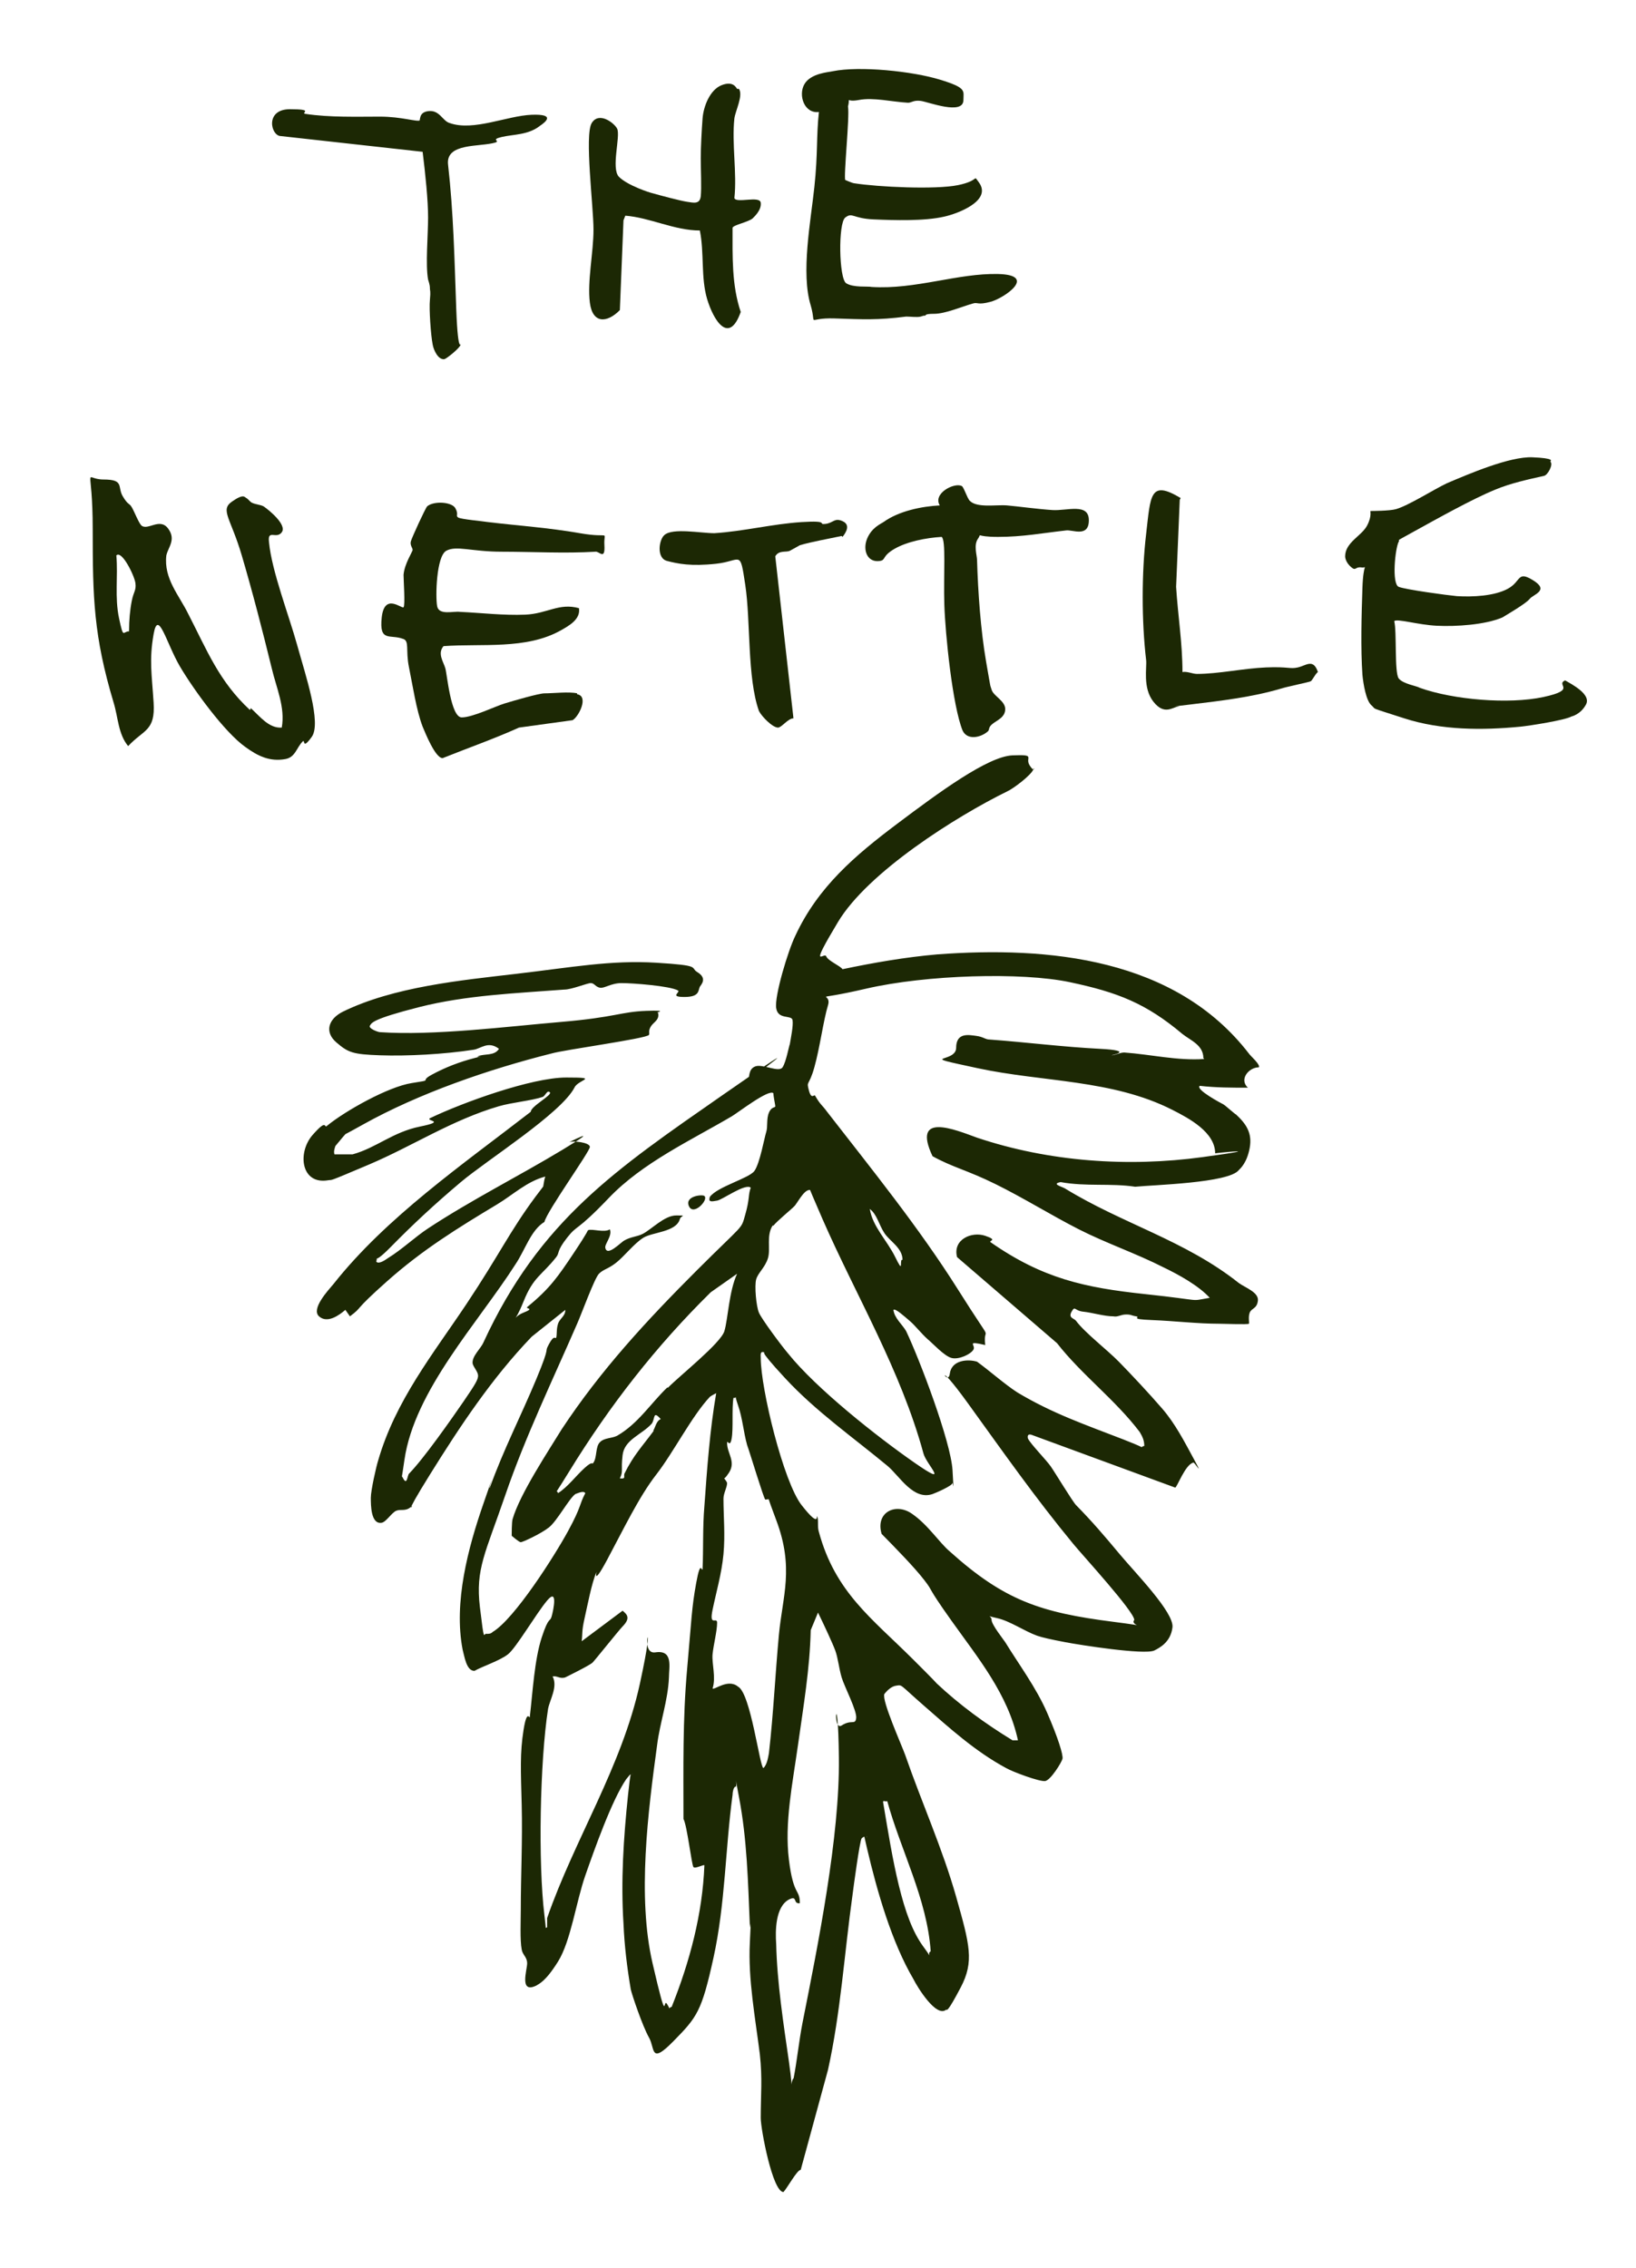 <svg width="114" height="158" viewBox="0 0 114 158" fill="none" xmlns="http://www.w3.org/2000/svg">
<path d="M55.796 151.165C55.543 151.165 54.846 152.454 54.593 152.712C53.833 152.712 53.01 148.327 53.01 147.553C53.01 145.876 53.136 144.845 52.946 143.103C52.63 140.588 52.123 137.88 52.25 135.365C52.376 132.849 52.25 134.784 52.25 134.139C52.123 131.108 52.06 128.142 51.49 125.175C50.92 122.209 51.49 124.659 51.236 124.466C51.11 124.53 51.046 124.853 51.046 125.046C50.54 128.787 50.54 132.656 49.716 136.396C48.893 140.137 48.576 140.524 46.93 142.2C45.283 143.877 45.663 142.716 45.22 141.943C44.776 141.169 44.016 138.911 43.953 138.589C43.7 137.106 43.51 135.558 43.446 134.01C43.256 131.044 43.446 128.077 43.763 125.046C44.08 122.015 44.08 124.079 44.08 123.563C43.89 123.563 43.763 123.821 43.636 123.95C42.623 125.433 41.42 128.851 40.786 130.657C40.153 132.463 39.773 135.236 38.886 136.654C38 138.073 37.556 138.202 37.366 138.331C36.163 138.911 36.733 137.235 36.733 136.783C36.733 136.332 36.416 136.203 36.353 135.816C36.226 135.171 36.29 133.752 36.29 133.043C36.29 130.657 36.416 128.206 36.353 125.756C36.29 123.305 36.226 122.144 36.48 120.532C36.733 118.92 36.923 119.887 36.923 119.565C37.113 117.952 37.24 115.631 37.746 114.083C38.253 112.535 38.316 113.051 38.443 112.6C38.57 112.148 38.886 110.6 38.126 111.503C37.366 112.406 35.973 114.792 35.403 115.244C34.833 115.695 33.63 116.082 33.06 116.405C32.49 116.405 32.363 115.373 32.236 114.921C31.603 111.632 32.616 107.827 33.693 104.732C34.77 101.636 33.946 103.958 34.136 103.636C35.086 100.992 36.29 98.67 37.366 96.09C38.443 93.511 37.873 94.349 38.253 93.64C38.633 92.93 38.696 93.317 38.76 93.188C38.823 92.93 38.76 92.608 38.886 92.221C39.013 91.834 39.393 91.705 39.393 91.254L37.05 93.124C34.263 96.026 32.046 99.379 29.956 102.733C27.866 106.086 29.006 104.667 28.626 104.99C28.246 105.312 27.93 105.119 27.613 105.248C27.296 105.377 26.916 106.022 26.6 106.086C25.84 106.215 25.84 104.861 25.84 104.345C25.84 103.829 26.22 102.152 26.346 101.765C27.55 97.573 30.21 94.285 32.49 90.867C34.77 87.449 35.53 85.772 37.303 83.386C39.076 81 37.683 83.192 37.746 83.063C37.873 82.805 37.873 82.29 38 81.967C36.733 82.29 35.72 83.257 34.643 83.902C31.856 85.578 29.45 87.062 26.98 89.254C24.51 91.447 25.333 90.996 24.383 91.705L24.066 91.254C23.623 91.641 22.8 92.221 22.23 91.705C21.66 91.189 22.863 89.899 23.243 89.448C26.916 84.805 32.236 81.129 36.986 77.453C36.986 77.066 38.506 76.292 38.316 76.098C38.126 75.905 38 76.356 37.81 76.421C37.05 76.679 35.656 76.808 34.77 77.066C31.476 78.033 28.753 79.839 25.713 81.129C22.673 82.418 23.243 82.16 22.863 82.225C20.963 82.547 20.71 80.29 21.786 79.065C22.863 77.84 22.546 78.678 22.8 78.42C24.066 77.388 27.043 75.712 28.69 75.454C30.336 75.196 29.133 75.389 30.083 74.873C31.033 74.357 32.046 73.97 33.06 73.712C34.073 73.454 33.06 73.712 33.313 73.583C33.756 73.39 34.453 73.583 34.77 73.067C34.01 72.487 33.503 73.067 32.996 73.132C30.906 73.454 28.373 73.583 26.473 73.519C24.573 73.454 24.256 73.325 23.433 72.616C22.61 71.907 22.863 71.004 23.876 70.488C27.423 68.747 32.11 68.295 35.973 67.844C39.836 67.392 42.56 66.876 45.726 67.07C48.893 67.263 48.07 67.392 48.576 67.715C49.336 68.166 48.83 68.618 48.766 68.747C48.64 69.005 48.766 69.456 47.69 69.456C46.613 69.456 47.436 69.133 47.246 69.005C46.676 68.682 44.08 68.489 43.32 68.489C42.56 68.489 42.116 68.876 41.8 68.811C41.483 68.747 41.42 68.489 41.166 68.489C40.913 68.489 39.836 68.94 39.33 68.94C35.973 69.198 32.49 69.327 29.196 70.165C25.903 71.004 25.903 71.262 25.776 71.455C25.65 71.649 26.346 71.907 26.473 71.907C30.21 72.165 35.276 71.52 39.076 71.197C42.876 70.875 43.256 70.488 45.03 70.423C46.803 70.359 45.536 70.552 45.853 70.552C45.98 71.068 45.536 71.197 45.346 71.52C45.156 71.842 45.283 71.971 45.22 72.1C45.03 72.358 39.33 73.132 38.443 73.39C34.073 74.486 29.196 76.163 25.27 78.356C21.343 80.548 24.763 78.356 24.51 78.549C24.256 78.743 23.433 79.774 23.37 79.839C23.306 80.032 23.243 80.226 23.306 80.419C23.686 80.419 24.256 80.419 24.573 80.419C26.22 79.968 27.36 78.871 29.26 78.485C31.16 78.098 29.64 78.098 29.956 77.904C32.236 76.808 37.05 75.067 39.456 75.067C41.863 75.067 40.28 75.196 40.026 75.776C39.076 77.582 33.946 80.806 32.11 82.354C30.273 83.902 28.753 85.32 27.233 86.868C25.713 88.416 26.41 87.126 26.22 87.9C26.41 88.094 26.853 87.771 27.043 87.642C27.993 87.062 28.943 86.159 29.83 85.578C32.87 83.579 36.1 81.967 39.203 80.097C42.306 78.227 39.393 79.71 39.646 79.581C39.9 79.452 41.103 79.581 41.103 79.903C41.103 80.226 38.126 84.353 37.936 85.127C36.986 85.707 36.606 87.062 35.91 88.094C33.313 92.156 28.88 96.864 28.183 101.701C27.486 106.538 27.74 102.281 28.056 102.926C28.373 103.571 28.373 102.797 28.5 102.668C29.513 101.636 31.413 98.928 32.3 97.638C33.186 96.348 33.313 96.09 33.313 95.832C33.313 95.574 32.996 95.252 32.933 94.994C32.87 94.478 33.503 93.962 33.693 93.511C37.62 84.998 42.94 81.451 50.35 76.292C57.76 71.133 52.06 75.325 52.123 75.26C52.25 75.067 52.123 74.486 52.63 74.293C53.136 74.099 54.276 74.744 54.53 74.357C54.783 73.97 54.973 72.874 55.036 72.745C55.1 72.358 55.29 71.455 55.226 71.068C55.163 70.681 54.213 71.068 54.086 70.23C53.96 69.391 54.91 66.231 55.416 65.2C57 61.782 59.596 59.589 62.51 57.396C65.423 55.204 68.843 52.689 70.553 52.624C72.263 52.56 71.376 52.753 71.756 53.334C72.136 53.914 72.073 53.334 72.01 53.592C71.883 53.978 70.616 54.946 70.173 55.139C66.626 56.88 60.483 60.75 58.393 64.232C56.303 67.715 57.443 66.296 57.57 66.618C57.696 66.941 58.52 67.263 58.71 67.521C60.863 67.07 63.08 66.683 65.296 66.49C73.086 65.909 81.89 66.747 87.02 73.39C87.146 73.583 87.843 74.164 87.716 74.357C87.02 74.357 86.323 75.196 86.956 75.776C85.816 75.776 84.74 75.776 83.6 75.647C83.283 75.905 85.12 76.872 85.246 76.937C85.373 77.001 86.006 77.582 86.133 77.646C86.83 78.291 87.273 78.936 87.083 79.968C86.893 81 86.45 81.387 86.323 81.516C85.626 82.418 80.37 82.547 79.103 82.676C77.393 82.418 75.683 82.676 73.91 82.354C73.213 82.483 74.036 82.676 74.226 82.805C78.216 85.256 82.586 86.417 86.323 89.383C86.766 89.706 87.716 90.028 87.653 90.609C87.59 91.189 87.21 91.124 87.083 91.447C86.956 91.769 87.083 92.221 87.02 92.221C86.956 92.285 85.246 92.221 84.993 92.221C83.41 92.221 81.89 92.027 80.243 91.963C78.596 91.898 79.546 91.769 79.166 91.705C78.786 91.641 78.85 91.576 78.47 91.576C78.09 91.576 77.9 91.769 77.583 91.705C76.95 91.705 76.126 91.447 75.493 91.382C74.86 91.318 74.923 90.931 74.67 91.382C74.416 91.834 74.86 91.834 74.986 92.027C75.62 92.866 77.14 94.027 77.963 94.865C78.786 95.703 80.116 97.122 81.003 98.154C81.89 99.186 82.523 100.411 83.22 101.701C83.916 102.991 83.22 101.83 83.156 101.894C82.586 102.023 82.016 103.636 81.89 103.636L71.883 99.96C71.693 99.895 71.566 99.96 71.63 100.218C71.82 100.605 72.896 101.701 73.213 102.152C73.53 102.604 74.733 104.603 74.986 104.861C76.126 106.022 76.95 106.989 78.026 108.279C79.103 109.569 81.826 112.342 81.7 113.374C81.573 114.405 80.813 114.792 80.433 114.986C79.736 115.308 75.24 114.599 74.226 114.405C73.213 114.212 72.643 114.083 72.263 113.954C71.376 113.632 70.363 112.922 69.476 112.729C68.59 112.535 69.096 112.535 69.096 112.858C69.096 113.18 69.92 114.212 70.046 114.405C70.996 115.953 72.2 117.565 72.96 119.307C73.72 121.048 74.1 122.273 74.036 122.531C73.973 122.789 73.213 124.014 72.833 124.079C72.453 124.143 70.553 123.434 70.11 123.176C67.956 122.015 66.183 120.403 64.41 118.855C62.636 117.307 62.89 117.372 62.446 117.436C62.003 117.501 61.686 117.952 61.623 118.017C61.433 118.468 62.826 121.564 63.08 122.273C64.22 125.562 65.676 128.787 66.626 132.14C67.576 135.494 67.893 136.654 66.943 138.46C65.993 140.266 65.993 140.008 65.93 140.008C65.233 140.588 63.903 138.396 63.65 137.88C62.13 135.3 61.116 131.753 60.42 128.787C59.723 125.82 60.42 128.271 60.42 127.948C60.23 127.948 60.166 127.948 60.04 128.077C59.913 128.206 59.47 131.495 59.406 132.011C58.836 136.074 58.583 140.201 57.696 144.2M83.853 73.712C83.853 72.809 82.966 72.487 82.396 72.036C79.863 69.907 77.9 69.133 74.543 68.424C71.186 67.715 64.536 67.908 60.356 68.876C56.176 69.843 58.013 69.005 57.696 70.036C57.38 71.068 57.126 73.003 56.746 74.357C56.366 75.712 56.176 75.26 56.366 75.969C56.556 76.679 56.746 76.163 56.81 76.356C57.19 77.001 57.253 76.937 57.633 77.453C60.736 81.451 64.03 85.514 66.753 89.835C69.476 94.156 68.463 92.092 68.653 93.704C67.26 93.382 68.02 93.704 67.83 94.027C67.64 94.349 66.816 94.736 66.31 94.607C65.803 94.478 64.98 93.575 64.663 93.317C64.22 92.93 63.776 92.35 63.396 92.027C63.016 91.705 62.383 91.125 62.256 91.254C62.32 91.834 62.89 92.285 63.143 92.737C64.093 94.736 66.246 100.411 66.373 102.41C66.5 104.409 66.373 103.12 66.373 103.313C66.373 103.507 65.17 104.023 64.98 104.087C63.65 104.538 62.7 102.862 61.876 102.152C59.47 100.153 56.873 98.347 54.72 96.026C52.566 93.704 53.453 94.349 53.263 94.22C52.946 94.091 53.01 94.413 53.01 94.607C53.01 96.735 54.593 103.249 55.86 104.861C57.126 106.473 56.873 105.57 56.936 105.635C57.063 105.893 56.936 106.344 57.063 106.731C58.203 110.923 60.736 112.729 63.586 115.566C66.436 118.404 64.6 116.663 65.233 117.243C66.88 118.791 68.653 120.08 70.553 121.241H70.933C70.236 118.017 68.146 115.502 66.31 112.922C64.473 110.343 65.106 110.987 64.41 110.085C63.713 109.182 62.446 107.892 61.433 106.86C60.99 105.377 62.383 104.667 63.523 105.441C64.663 106.215 65.423 107.44 66.183 108.085C69.983 111.503 72.516 112.342 77.583 112.987C82.65 113.632 78.47 113.503 79.04 112.858C79.04 112.277 75.43 108.343 74.796 107.569C72.136 104.345 69.92 101.185 67.45 97.767C64.98 94.349 66.056 96.671 66.183 95.703C66.31 94.736 67.45 94.671 68.083 94.865C68.97 95.51 69.983 96.413 70.87 96.993C73.34 98.476 75.62 99.25 78.28 100.282C80.94 101.314 79.04 100.863 79.736 100.734C79.736 100.347 79.61 100.089 79.42 99.766C77.71 97.509 75.366 95.768 73.656 93.575L66.69 87.578C66.373 86.352 67.703 85.772 68.653 86.094C69.603 86.417 68.843 86.417 69.033 86.546C72.643 89.061 75.556 89.706 79.8 90.157C84.043 90.609 82.776 90.673 84.296 90.415C83.536 89.577 82.143 88.803 81.066 88.287C79.166 87.32 77.076 86.61 75.176 85.643C73.276 84.676 71.313 83.45 69.35 82.483C67.386 81.516 66.373 81.322 64.98 80.548C63.523 77.453 66.5 78.678 68.083 79.258C73.086 80.935 78.596 81.322 83.79 80.613C88.983 79.903 84.36 80.355 84.676 80.355C84.676 78.871 82.84 77.904 81.7 77.324C77.52 75.196 72.643 75.389 68.146 74.422C63.65 73.454 66.626 74.099 66.626 73.003C66.626 71.907 67.513 72.1 68.02 72.165C68.526 72.229 68.653 72.422 68.97 72.422C71.566 72.616 74.1 72.938 76.633 73.067C79.166 73.196 77.393 73.519 77.456 73.519C77.71 73.519 78.026 73.325 78.343 73.325C80.18 73.454 82.016 73.906 83.916 73.777L83.853 73.712ZM53.896 76.163C53.58 75.841 51.426 77.517 50.983 77.775C48.133 79.452 44.776 81 42.433 83.45C40.09 85.901 40.28 85.256 39.52 86.223C38.76 87.191 39.013 87.255 38.76 87.578C37.746 88.867 37.176 88.932 36.48 90.673C35.783 92.414 35.656 91.769 36.48 91.447C37.303 91.124 36.606 91.189 36.733 91.06C38.316 89.77 38.886 88.932 39.963 87.32C41.04 85.707 40.913 85.772 40.976 85.707C41.23 85.578 42.116 85.901 42.496 85.643C42.686 86.094 42.116 86.675 42.18 86.933C42.306 87.578 43.256 86.546 43.51 86.417C43.953 86.159 44.396 86.159 44.776 85.965C45.41 85.643 46.296 84.676 47.12 84.676C47.943 84.676 47.436 84.676 47.373 84.933C47.12 85.836 45.473 85.836 44.84 86.223C44.206 86.61 43.51 87.513 42.94 87.965C42.37 88.416 42.053 88.416 41.736 88.738C41.42 89.061 40.533 91.511 40.216 92.221C38.506 96.155 36.606 100.089 35.213 104.151C33.82 108.214 33.123 109.311 33.44 111.955C33.756 114.599 33.693 113.76 33.883 113.825C34.073 113.825 34.2 113.825 34.326 113.696C35.846 112.793 38.633 108.408 39.583 106.667C40.533 104.925 40.343 104.861 40.786 104.023C40.66 103.829 40.28 104.023 40.09 104.087C39.646 104.409 38.823 105.957 38.253 106.409C37.683 106.86 36.416 107.44 36.29 107.44C36.163 107.44 35.656 106.989 35.656 106.989C35.656 106.925 35.656 106.022 35.72 105.828C36.226 104.087 38.19 101.12 39.14 99.573C41.863 95.445 45.093 91.963 48.513 88.545C51.933 85.127 51.616 85.707 51.933 84.611C52.25 83.515 52.123 83.257 52.313 82.741C51.933 82.418 50.35 83.579 49.97 83.644C49.59 83.708 49.336 83.773 49.463 83.386C49.97 82.676 52.186 82.096 52.566 81.58C52.946 81.064 53.263 79.258 53.39 78.871C53.516 78.485 53.39 77.969 53.58 77.517C53.77 77.066 54.023 77.195 54.023 77.066C54.023 76.937 53.833 76.163 53.896 75.905V76.163ZM53.833 85.385C53.39 86.094 53.706 86.997 53.516 87.642C53.326 88.287 52.82 88.674 52.693 89.125C52.566 89.577 52.693 90.996 52.883 91.447C53.073 91.898 54.466 93.769 54.91 94.285C56.873 96.735 61.116 100.089 63.713 101.894C66.31 103.7 64.536 102.023 64.346 101.249C62.763 95.445 59.66 90.286 57.316 84.933C54.973 79.581 56.873 83.321 56.62 82.999C56.176 82.547 55.606 83.773 55.353 84.031C55.1 84.289 54.15 85.062 53.896 85.385H53.833ZM62.89 87.771C62.89 86.933 62.003 86.481 61.623 85.901C61.243 85.32 61.116 84.611 60.61 84.224C60.8 85.45 61.813 86.417 62.383 87.578C62.953 88.738 62.7 87.965 62.826 87.771H62.89ZM46.55 96.671C47.373 95.832 50.223 93.575 50.476 92.737C50.73 91.898 50.793 89.964 51.363 88.738L49.526 90.028C45.726 93.769 42.496 97.896 39.646 102.539C36.796 107.183 38.696 103.184 38.886 104.023C39.583 103.571 40.09 102.862 40.723 102.281C41.356 101.701 41.23 102.088 41.356 101.894C41.61 101.507 41.483 100.798 41.8 100.476C42.116 100.153 42.623 100.218 43.003 100.024C44.46 99.186 45.346 97.767 46.486 96.671H46.55ZM43.383 112.213C43.7 112.471 43.953 112.729 43.383 113.309C43.13 113.567 41.483 115.631 41.293 115.824C41.103 116.018 39.52 116.792 39.393 116.856C39.013 116.985 38.823 116.727 38.506 116.792C38.886 117.501 38.316 118.404 38.19 119.049C37.62 122.725 37.493 129.818 37.936 133.43C38.38 137.041 37.556 134.397 38.126 134.268C38.126 134.075 38.126 133.817 38.126 133.623C40.026 128.142 43.32 123.111 44.586 117.307C45.853 111.503 44.396 115.308 45.663 115.115C46.93 114.921 46.613 116.147 46.613 116.856C46.55 118.468 45.98 120.016 45.79 121.564C45.156 126.207 44.396 132.14 45.473 136.783C46.55 141.427 46.17 139.105 46.486 139.621C46.803 140.137 46.486 139.879 46.803 139.814C48.07 136.654 48.956 133.301 49.083 129.947C49.02 129.883 48.45 130.205 48.323 130.076C48.196 129.947 47.88 127.174 47.626 126.723C47.626 123.176 47.563 119.823 47.88 116.276C48.196 112.729 48.196 112.019 48.513 110.278C48.83 108.537 48.893 109.569 48.956 109.311C49.02 107.956 48.956 106.409 49.083 104.925C49.273 102.281 49.463 99.637 49.906 97.058C49.906 97.058 49.526 97.251 49.463 97.316C48.196 98.67 46.93 101.185 45.726 102.733C44.523 104.28 43.446 106.538 42.306 108.666C41.166 110.794 41.673 109.182 41.546 109.569C41.23 110.278 40.913 111.955 40.723 112.793C40.533 113.631 40.596 113.825 40.533 114.341M53.326 104.474C53.2 104.345 52.25 101.185 52.06 100.669C51.806 99.766 51.743 98.799 51.426 97.896C51.11 96.993 51.426 97.445 51.11 97.38C50.983 98.154 51.11 99.508 50.983 100.218C50.856 100.927 50.666 100.218 50.666 100.54C50.666 101.249 51.3 101.83 50.793 102.604C50.286 103.378 50.413 102.733 50.413 102.862C50.413 102.991 50.603 103.12 50.666 103.313C50.666 103.636 50.413 104.023 50.413 104.409C50.413 105.635 50.54 106.925 50.413 108.279C50.286 109.633 49.906 110.923 49.653 112.148C49.4 113.374 49.97 112.6 49.97 113.051C49.97 113.631 49.716 114.599 49.653 115.244C49.59 115.889 49.906 116.856 49.653 117.63C49.78 117.759 50.73 116.92 51.426 117.501C52.313 117.952 52.946 123.176 53.2 123.176C53.453 122.918 53.516 122.467 53.58 122.144C53.896 119.371 54.023 116.598 54.276 113.889C54.53 111.181 55.353 109.246 54.086 105.893C52.82 102.539 53.77 104.538 53.706 104.474C53.643 104.409 53.39 104.474 53.326 104.474ZM45.536 99.637C45.663 99.444 45.726 98.992 46.043 98.863C45.473 98.218 45.663 98.863 45.41 99.186C44.713 99.96 43.51 100.282 43.383 101.378C43.256 102.475 43.446 102.475 43.193 102.991C43.636 103.055 43.446 102.862 43.51 102.668C44.143 101.378 44.776 100.734 45.536 99.702V99.637ZM55.29 144.845C55.543 143.555 55.67 142.2 55.923 140.911C57 135.494 58.52 127.948 58.456 122.467C58.393 116.985 57.95 120.661 58.646 120.209C59.343 119.758 59.596 120.209 59.66 119.694C59.723 119.178 58.836 117.501 58.646 116.856C58.456 116.211 58.393 115.502 58.203 114.986C58.013 114.47 57.38 113.116 57 112.342L56.493 113.567C56.43 116.276 55.986 118.855 55.606 121.564C55.226 124.272 54.656 126.981 54.973 129.56C55.29 132.14 55.733 131.56 55.733 132.591C55.226 132.656 55.606 132.011 54.973 132.334C54.023 132.849 54.023 134.526 54.086 135.429C54.15 138.138 54.593 140.975 54.973 143.619C55.353 146.263 54.973 145.231 55.29 144.78V144.845ZM61.813 125.498C61.56 125.498 61.496 125.369 61.56 125.691C61.876 127.561 62.193 129.56 62.636 131.366C63.08 133.172 63.586 134.591 64.346 135.623C65.106 136.654 64.536 136.074 64.853 135.945C64.6 132.269 62.763 128.916 61.813 125.433V125.498Z" fill="#1C2804"/>
<path d="M17.48 49.335C18.114 49.915 18.747 50.754 19.634 50.689C19.887 49.27 19.254 47.916 18.937 46.562C18.304 43.982 17.607 41.274 16.847 38.694C16.087 36.114 15.327 35.534 16.151 34.954C16.974 34.373 17.037 34.631 17.164 34.696C17.291 34.76 17.417 34.954 17.544 35.018C17.797 35.147 18.114 35.147 18.367 35.276C18.747 35.534 20.014 36.566 19.634 37.082C19.254 37.598 18.62 36.824 18.747 37.791C18.937 39.79 20.14 42.886 20.71 44.95C21.28 47.013 22.421 50.367 21.724 51.334C21.027 52.301 21.28 51.463 21.09 51.657C20.647 52.108 20.584 52.753 19.887 52.882C18.811 53.075 17.987 52.688 17.101 52.043C15.644 51.012 13.491 48.045 12.54 46.433C11.591 44.821 11.021 42.37 10.704 44.176C10.387 45.981 10.577 46.949 10.704 48.948C10.831 50.947 10.007 50.818 8.93 51.979C8.234 51.141 8.234 49.98 7.917 48.948C6.524 44.305 6.46 41.661 6.46 36.888C6.46 32.116 5.764 33.406 7.22 33.406C8.677 33.406 8.17 33.922 8.55 34.567C8.93 35.212 8.994 35.018 9.184 35.341C9.374 35.663 9.69 36.501 9.88 36.63C10.324 36.953 11.147 36.05 11.717 36.824C12.287 37.598 11.717 38.114 11.591 38.694C11.4 40.306 12.477 41.467 13.111 42.757C14.441 45.337 15.264 47.465 17.417 49.464L17.48 49.335ZM8.994 43.918C8.994 43.208 9.057 42.499 9.184 41.854C9.31 41.209 9.5 41.145 9.437 40.629C9.374 40.113 8.487 38.307 8.107 38.694C8.234 40.177 7.98 41.596 8.297 43.079C8.614 44.563 8.55 43.982 8.994 43.982V43.918Z" fill="#1C2804"/>
<path d="M108.047 32.18C108.237 32.374 107.857 33.083 107.603 33.148C106.463 33.406 105.26 33.664 104.183 34.115C102.6 34.76 100.067 36.179 98.547 37.017C97.027 37.855 97.597 37.533 97.47 37.727C97.217 38.178 96.963 40.693 97.47 40.886C97.977 41.08 100.827 41.467 101.523 41.531C102.6 41.596 104.12 41.531 105.07 41.016C106.02 40.5 105.703 39.726 106.843 40.435C107.983 41.144 106.843 41.402 106.59 41.725C106.337 42.047 105.007 42.821 104.69 43.015C103.487 43.531 101.46 43.66 100.13 43.595C98.8 43.531 97.343 43.079 97.153 43.273C97.343 43.982 97.153 46.884 97.47 47.271C97.787 47.658 98.737 47.787 98.927 47.916C101.27 48.754 105.133 49.077 107.54 48.561C109.947 48.045 108.363 47.722 109.06 47.4C109.503 47.658 110.897 48.367 110.517 49.077C110.137 49.786 109.503 49.915 109.503 49.915C109.06 50.173 106.59 50.56 105.957 50.624C103.297 50.882 100.447 50.882 97.85 50.044C95.253 49.206 95.95 49.464 95.57 49.141C95.19 48.819 95 47.658 94.937 47.013C94.81 45.207 94.873 42.821 94.937 40.951C95 39.081 95.317 39.597 94.873 39.532C94.43 39.468 94.493 39.79 94.177 39.532C93.86 39.274 93.733 38.952 93.733 38.758C93.733 37.791 94.873 37.34 95.253 36.63C95.633 35.921 95.443 35.598 95.507 35.598C95.57 35.598 96.837 35.598 97.28 35.469C98.167 35.211 99.877 34.115 100.827 33.664C102.347 33.019 105.197 31.793 106.78 31.858C108.363 31.922 108.047 32.116 108.047 32.116V32.18Z" fill="#1C2804"/>
<path d="M58.837 12.511C58.837 12.511 59.407 12.769 59.534 12.769C61.181 13.027 65.171 13.22 66.754 12.898C68.337 12.575 67.767 12.124 68.21 12.704C69.16 13.994 66.691 14.897 65.804 15.09C64.41 15.413 62.321 15.348 60.864 15.284C59.407 15.219 59.407 14.768 58.901 15.155C58.394 15.542 58.457 19.411 58.964 19.733C59.471 20.056 60.484 19.927 60.737 19.991C63.777 20.185 66.754 19.024 69.54 19.089C72.327 19.153 69.984 20.765 69.034 21.023C68.084 21.281 68.147 21.023 67.767 21.152C67.07 21.346 65.867 21.862 65.107 21.862C64.347 21.862 64.537 21.991 64.474 21.991C64.347 21.991 64.347 21.991 64.157 22.055C63.904 22.12 63.461 22.055 63.144 22.055C61.117 22.313 60.167 22.249 58.141 22.184C56.114 22.12 56.937 22.829 56.494 21.281C55.797 19.024 56.494 15.413 56.747 13.027C57.001 10.64 56.874 9.544 57.064 7.803C56.05 7.932 55.607 6.642 56.05 5.868C56.494 5.094 57.761 5.03 58.014 4.965C59.914 4.578 63.587 4.965 65.487 5.546C67.387 6.126 67.134 6.32 67.134 6.965C67.134 8.061 64.664 7.093 64.157 7.029C63.651 6.965 63.524 7.158 63.27 7.158C62.13 7.093 60.864 6.771 59.85 6.965C58.837 7.158 59.281 6.642 59.09 7.416C59.217 8.125 58.774 12.253 58.901 12.575L58.837 12.511Z" fill="#1C2804"/>
<path d="M40.216 48.367C41.04 48.496 40.343 49.915 39.9 50.173L36.163 50.689C34.453 51.462 32.616 52.107 30.843 52.817C30.336 52.817 29.64 51.076 29.45 50.624C29.006 49.463 28.753 47.722 28.5 46.497C28.246 45.272 28.563 44.627 28.056 44.498C27.17 44.175 26.41 44.756 26.6 43.014C26.79 41.273 27.993 42.434 28.12 42.305C28.246 42.176 28.12 40.435 28.12 40.048C28.183 39.274 28.753 38.436 28.753 38.307C28.753 38.178 28.563 37.984 28.626 37.726C28.69 37.468 29.64 35.404 29.766 35.276C30.21 34.889 31.476 34.953 31.73 35.404C31.983 35.856 31.73 35.92 31.92 36.049C32.11 36.178 33.63 36.307 34.01 36.372C36.163 36.63 38.19 36.759 40.406 37.146C42.623 37.533 42.053 36.888 42.116 37.984C42.18 39.081 41.736 38.371 41.483 38.436C39.393 38.565 37.05 38.436 34.96 38.436C32.87 38.436 31.793 37.984 31.096 38.371C30.4 38.758 30.336 41.596 30.463 42.24C30.59 42.885 31.603 42.563 32.046 42.627C33.503 42.692 35.086 42.885 36.606 42.821C38.126 42.756 38.95 41.983 40.343 42.369C40.47 43.143 39.646 43.595 39.076 43.917C36.67 45.272 33.566 44.82 30.906 45.014C30.463 45.529 30.906 46.11 31.033 46.561C31.16 47.013 31.413 49.979 32.173 49.979C32.933 49.979 34.516 49.205 35.15 49.012C35.783 48.818 37.556 48.303 37.936 48.303C38.57 48.303 39.646 48.173 40.216 48.303V48.367Z" fill="#1C2804"/>
<path d="M51.49 6.191C51.806 6.643 51.236 7.739 51.173 8.255C50.983 9.996 51.363 12.06 51.173 13.801C51.3 14.188 52.946 13.608 53.01 14.123C53.073 14.639 52.566 15.091 52.44 15.22C52.123 15.478 51.11 15.671 51.046 15.865C51.046 17.864 50.983 19.863 51.616 21.733C50.793 24.055 49.716 22.314 49.273 20.83C48.83 19.347 49.083 17.606 48.766 16.058C46.993 16.058 45.283 15.155 43.573 15.026L43.446 15.349L43.193 21.604C42.306 22.507 41.293 22.572 41.103 21.088C40.913 19.605 41.356 17.606 41.356 15.994C41.356 14.382 40.723 9.416 41.23 8.577C41.736 7.739 42.813 8.577 43.003 8.964C43.256 9.48 42.56 11.737 43.13 12.318C43.7 12.898 45.22 13.414 45.536 13.479C45.98 13.608 47.436 13.995 47.88 14.059C48.323 14.123 48.766 14.252 48.83 13.672C48.893 13.092 48.83 11.802 48.83 11.028C48.83 10.254 48.893 9.093 48.956 8.255C49.02 7.417 49.463 6.256 50.286 5.933C51.11 5.611 51.3 6.127 51.363 6.191H51.49Z" fill="#1C2804"/>
<path d="M67.006 33.857C67.133 33.857 67.386 34.696 67.576 34.889C68.083 35.405 69.413 35.147 70.173 35.211C70.933 35.276 72.326 35.469 73.34 35.534C74.353 35.598 75.873 35.018 75.873 36.243C75.873 37.468 74.733 36.888 74.29 36.953C72.58 37.146 71.25 37.404 69.54 37.404C67.83 37.404 68.463 37.082 68.146 37.533C67.83 37.984 68.083 38.694 68.083 39.016C68.146 41.209 68.336 43.917 68.716 46.11C69.096 48.303 68.97 47.593 69.096 48.045C69.223 48.496 70.046 48.819 70.046 49.399C70.046 49.98 69.476 50.173 69.16 50.431C68.843 50.689 68.97 50.818 68.843 50.947C68.336 51.398 67.386 51.592 67.07 50.882C66.373 49.141 65.866 44.175 65.803 42.112C65.74 40.048 65.93 37.597 65.613 37.404C64.536 37.468 63.206 37.727 62.32 38.242C61.433 38.758 61.75 39.016 61.306 39.081C60.42 39.21 60.103 38.307 60.42 37.533C60.736 36.759 61.37 36.501 61.56 36.372C62.636 35.598 64.22 35.276 65.486 35.211C64.98 34.373 66.5 33.599 67.006 33.857Z" fill="#1C2804"/>
<path d="M29.197 8.512C29.323 8.383 29.133 7.803 29.893 7.738C30.653 7.674 30.843 8.448 31.35 8.577C32.997 9.157 35.34 8.061 37.05 7.996C38.76 7.932 38 8.512 37.62 8.77C36.797 9.415 35.783 9.351 34.96 9.544C34.137 9.738 34.897 9.802 34.517 9.931C33.44 10.254 31.033 9.931 31.223 11.479C31.603 14.832 31.667 18.057 31.793 21.539C31.92 25.022 32.173 23.732 32.11 23.99C32.047 24.248 31.16 24.957 30.97 25.022C30.527 25.086 30.21 24.377 30.147 23.99C30.02 23.345 29.893 21.539 29.957 20.894C30.02 20.249 29.957 20.249 29.957 20.12C29.957 19.991 29.957 19.862 29.83 19.476C29.64 18.444 29.83 16.38 29.83 15.155C29.83 13.929 29.64 12.124 29.45 10.576L19.57 9.48C18.873 9.48 18.43 7.609 20.203 7.609C21.977 7.609 20.9 7.867 21.28 7.932C22.927 8.19 24.953 8.125 26.473 8.125C27.993 8.125 29.07 8.512 29.26 8.383L29.197 8.512Z" fill="#1C2804"/>
<path d="M58.646 37.339C57.76 37.533 56.62 37.726 55.733 37.984C55.733 37.984 55.29 38.242 55.036 38.371C54.783 38.5 54.276 38.307 54.023 38.758L55.29 50.044C54.91 50.044 54.466 50.689 54.213 50.689C53.833 50.689 53.073 49.915 52.883 49.528C52.06 47.206 52.313 43.272 51.933 40.757C51.553 38.242 51.68 39.081 49.906 39.274C48.133 39.467 47.246 39.274 46.486 39.081C45.726 38.887 45.916 37.597 46.296 37.275C46.866 36.759 48.83 37.146 49.78 37.146C51.806 37.017 53.833 36.501 55.86 36.372C57.886 36.243 56.936 36.565 57.506 36.501C58.076 36.436 58.14 36.05 58.71 36.307C59.28 36.565 58.963 37.081 58.71 37.404L58.646 37.339Z" fill="#1C2804"/>
<path d="M82.207 34.825L81.954 40.886C82.08 42.886 82.397 44.82 82.397 46.82C82.713 46.755 83.094 46.949 83.41 46.949C84.93 46.949 86.64 46.562 88.224 46.497C89.807 46.433 89.87 46.626 90.44 46.497C91.01 46.368 91.517 45.852 91.834 46.82C91.644 46.949 91.454 47.4 91.327 47.465C91.2 47.529 89.617 47.851 89.237 47.98C87.273 48.561 85.12 48.819 82.967 49.077C80.814 49.335 82.397 49.141 82.144 49.206C81.7 49.27 81.13 49.851 80.37 48.883C79.61 47.916 79.927 46.497 79.864 45.981C79.547 43.273 79.547 39.919 79.864 37.211C80.18 34.502 80.117 33.406 82.27 34.696L82.207 34.825Z" fill="#1C2804"/>
<path d="M49.083 83.321C49.4 83.579 48.323 84.739 48.007 84.03C47.69 83.321 48.957 83.192 49.083 83.321Z" fill="#1C2804"/>
</svg>
